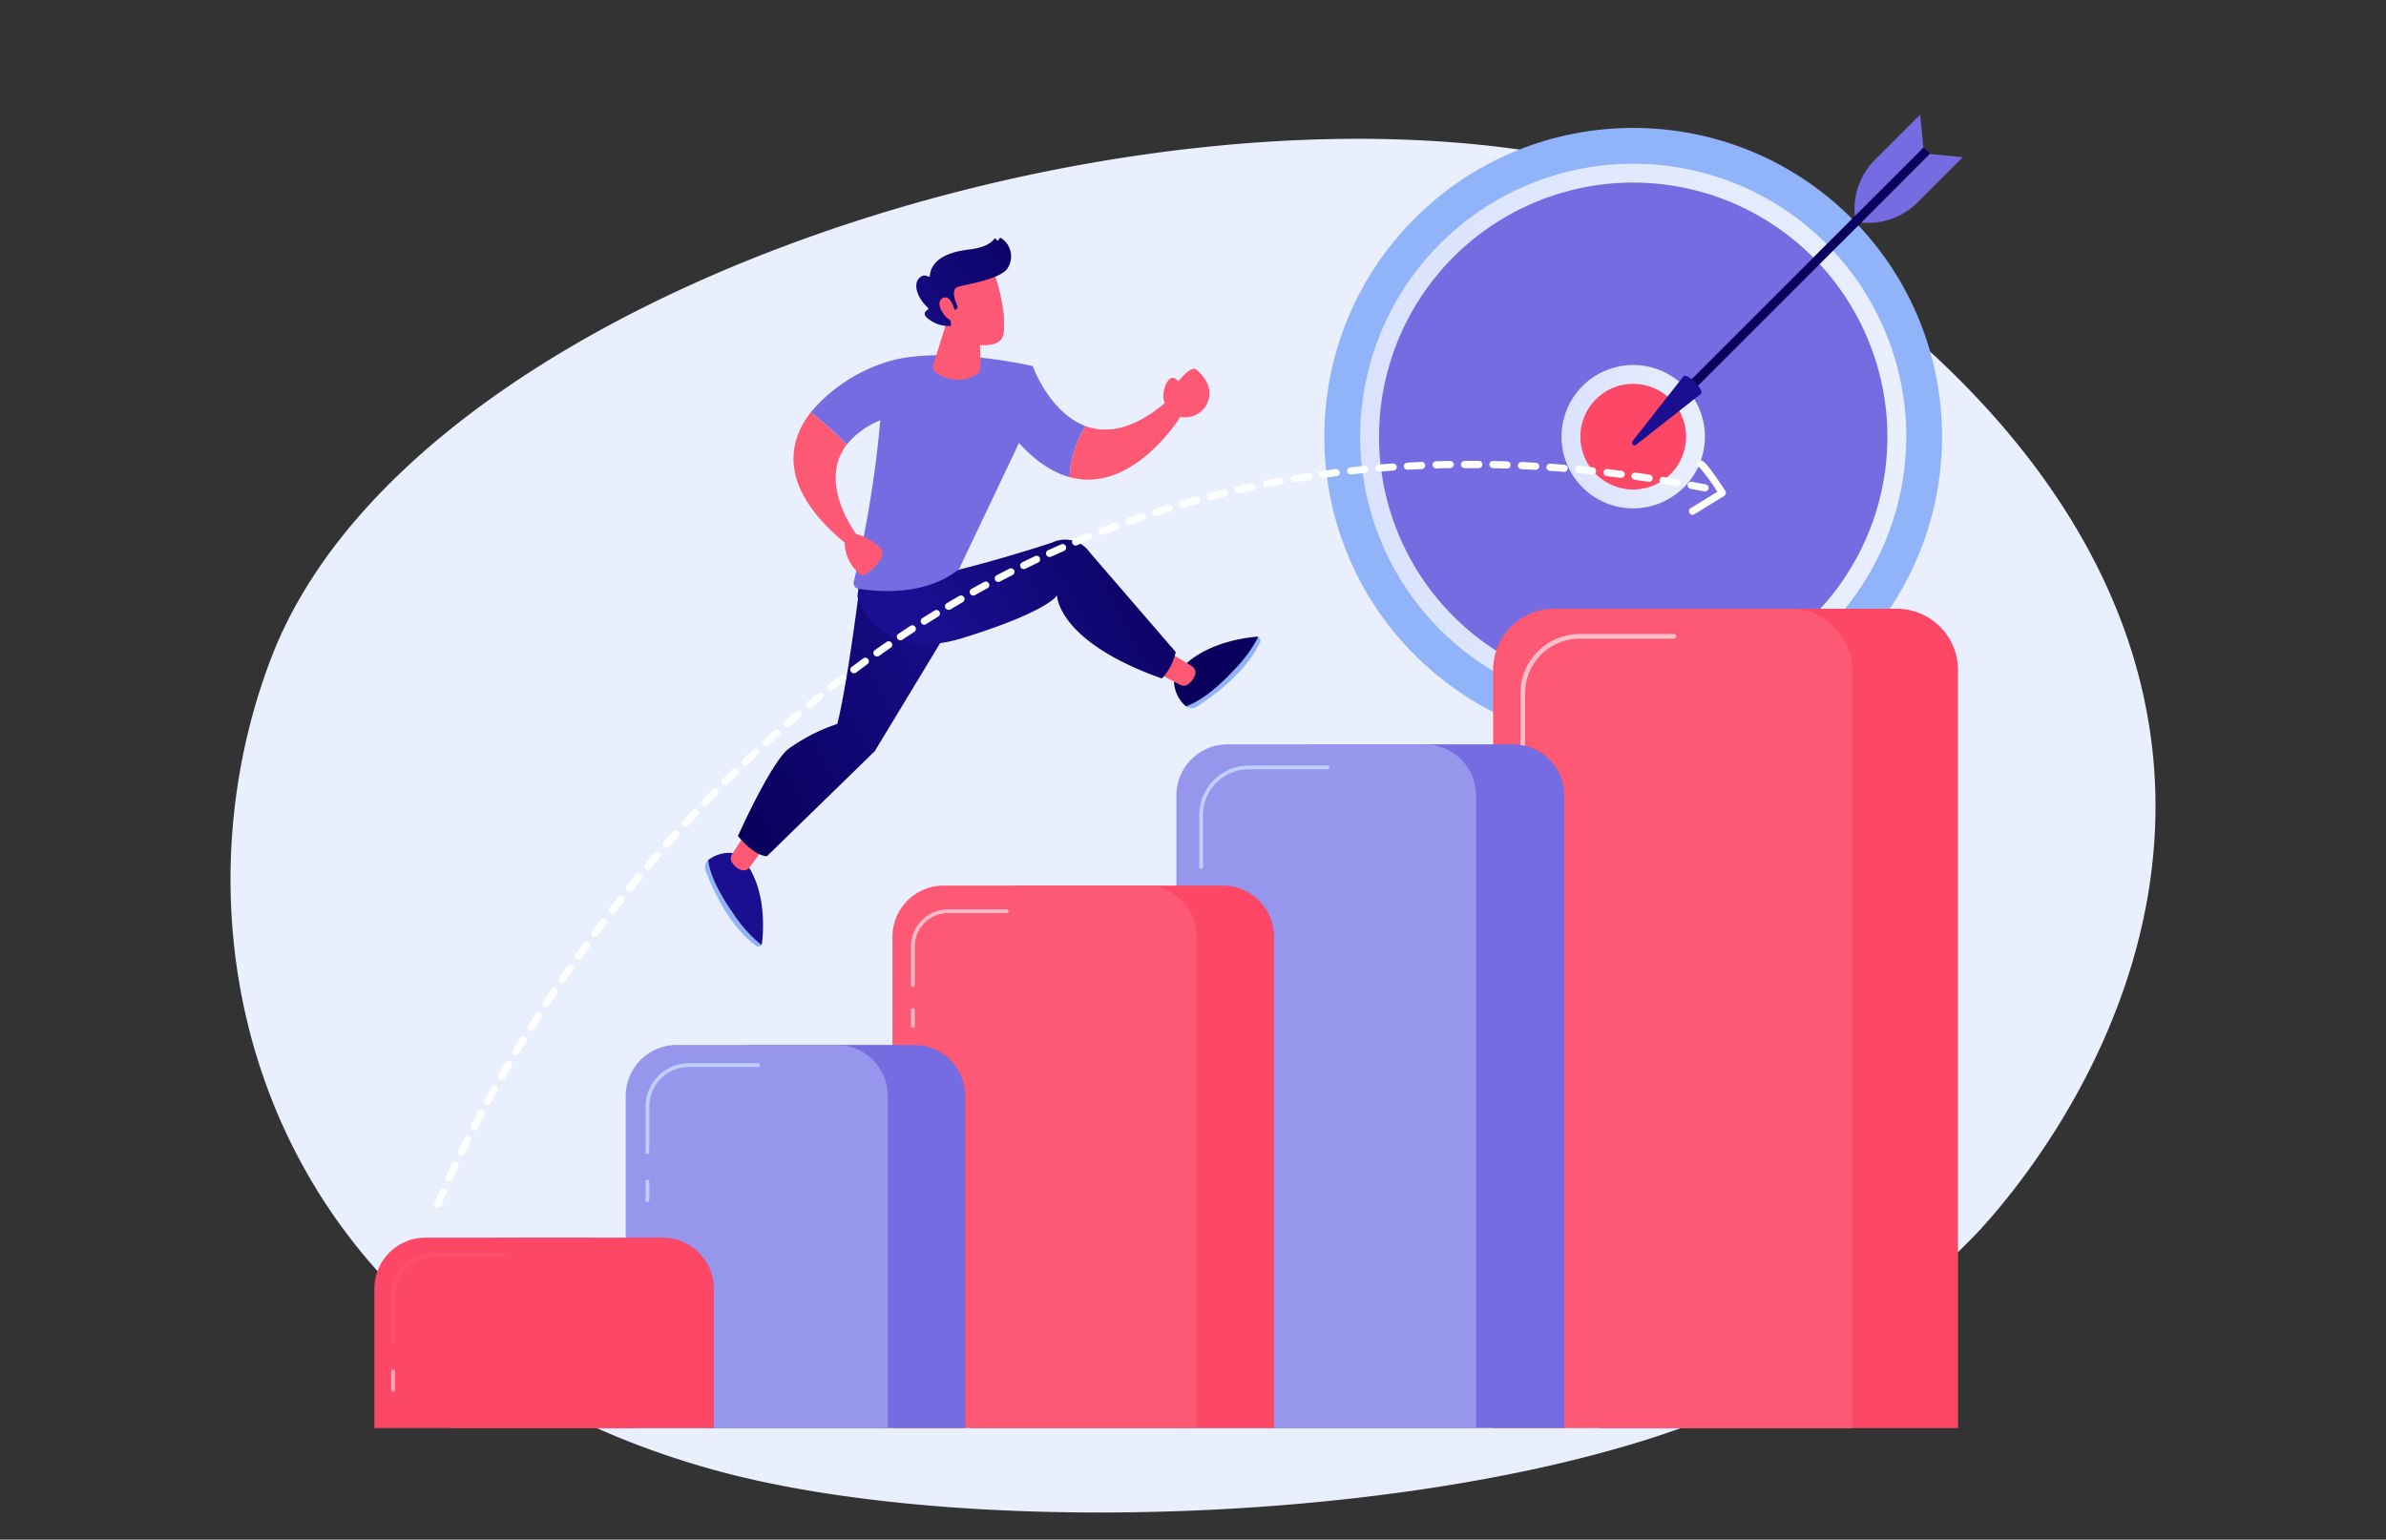 <svg xmlns="http://www.w3.org/2000/svg" xmlns:xlink="http://www.w3.org/1999/xlink" width="271.504" height="175.243" viewBox="0 0 271.504 175.243">
  <rect x="0" y="0" width="271.504" height="175.243" fill="#333333" stroke="none"/>
  <defs>
    <linearGradient id="linear-gradient" x1="4.481" y1="0.958" x2="3.756" y2="-0.138" gradientUnits="objectBoundingBox">
      <stop offset="0" stop-color="#dae3fe"/>
      <stop offset="1" stop-color="#e9effd"/>
    </linearGradient>
    <linearGradient id="linear-gradient-2" x1="0" y1="0.5" x2="1" y2="0.5" xlink:href="#linear-gradient"/>
    <linearGradient id="linear-gradient-5" x1="-2001.608" y1="-5.428" x2="-2009.608" y2="-4.57" gradientUnits="objectBoundingBox">
      <stop offset="0" stop-color="#09005d"/>
      <stop offset="1" stop-color="#1a0f91"/>
    </linearGradient>
    <linearGradient id="linear-gradient-6" x1="-261.718" y1="-30.093" x2="-262.04" y2="-26.646" xlink:href="#linear-gradient-5"/>
    <linearGradient id="linear-gradient-7" x1="-89.854" y1="17.181" x2="-89.026" y2="17.181" xlink:href="#linear-gradient-5"/>
    <linearGradient id="linear-gradient-8" x1="45.153" y1="-26.737" x2="46.07" y2="-26.737" xlink:href="#linear-gradient-5"/>
    <linearGradient id="linear-gradient-9" x1="-0.02" y1="0.771" x2="1.087" y2="-0.001" xlink:href="#linear-gradient-5"/>
    <linearGradient id="linear-gradient-10" x1="1.068" y1="0.44" x2="0.228" y2="0.631" xlink:href="#linear-gradient-5"/>
    <linearGradient id="linear-gradient-11" x1="1.385" y1="-0.316" x2="-0.568" y2="1.373" xlink:href="#linear-gradient-5"/>
  </defs>
  <g id="objects" transform="translate(0 0)">
    <g id="Group_504" data-name="Group 504" transform="translate(0 0)">
      <rect id="Rectangle_205" data-name="Rectangle 205" width="271.504" height="174.933" transform="translate(0 0.31)" fill="none"/>
      <g id="Group_503" data-name="Group 503" transform="translate(26.231)">
        <path id="Path_301" data-name="Path 301" d="M95.093,175.178c-51.245-14.2-62.923-59.77-50.343-92.475C63.264,34.546,169.609,8.2,213.769,33.414c5.685,3.245,43.827,25.783,45.325,63.931,1.093,27.929-18.07,48.57-20.464,51.082a94.6,94.6,0,0,1-21.89,16.814c-27.412,15.525-89.616,18.809-121.64,9.938Z" transform="translate(-40.095 -7.877)" fill="url(#linear-gradient)"/>
        <g id="Group_488" data-name="Group 488" transform="translate(109.909)">
          <g id="Group_486" data-name="Group 486">
            <circle id="Ellipse_34" data-name="Ellipse 34" cx="35.145" cy="35.145" r="35.145" transform="translate(0 49.703) rotate(-45)" fill="#91b3fa"/>
            <g id="Group_483" data-name="Group 483" transform="translate(18.636 18.635)">
              <ellipse id="Ellipse_35" data-name="Ellipse 35" cx="29.996" cy="29.996" rx="29.996" ry="29.996" transform="translate(1.073 1.073)" fill="#756ce2"/>
              <path id="Path_302" data-name="Path 302" d="M267.649,90.148a31.069,31.069,0,1,1,31.069-31.069,31.105,31.105,0,0,1-31.069,31.069Zm0-59.992a28.923,28.923,0,1,0,28.923,28.923A28.954,28.954,0,0,0,267.649,30.156Z" transform="translate(-236.58 -28.01)" fill="url(#linear-gradient-2)"/>
            </g>
            <g id="Group_484" data-name="Group 484" transform="translate(26.649 26.644)">
              <ellipse id="Ellipse_36" data-name="Ellipse 36" cx="18.286" cy="18.286" rx="18.286" ry="18.286" transform="translate(0 34.758) rotate(-71.88)" fill="#756ce2"/>
              <path id="Path_303" data-name="Path 303" d="M273.839,84.627A19.359,19.359,0,1,1,293.2,65.269,19.377,19.377,0,0,1,273.839,84.627Zm0-36.571a17.213,17.213,0,1,0,17.213,17.213A17.23,17.23,0,0,0,273.839,48.056Z" transform="translate(-250.782 -42.208)" fill="url(#linear-gradient-2)"/>
            </g>
            <g id="Group_485" data-name="Group 485" transform="translate(41.407 41.416)">
              <ellipse id="Ellipse_37" data-name="Ellipse 37" cx="7.085" cy="7.085" rx="7.085" ry="7.085" transform="translate(0 13.92) rotate(-79.22)" fill="#fd4766"/>
              <path id="Path_304" data-name="Path 304" d="M279.758,79.346a8.158,8.158,0,1,1,8.158-8.158A8.168,8.168,0,0,1,279.758,79.346Zm0-14.171a6.012,6.012,0,1,0,6.012,6.012A6.017,6.017,0,0,0,279.758,65.176Z" transform="translate(-271.46 -62.9)" fill="url(#linear-gradient-2)"/>
            </g>
          </g>
          <g id="Group_487" data-name="Group 487" transform="translate(49.56 13.048)">
            <rect id="Rectangle_206" data-name="Rectangle 206" width="1.04" height="39.371" transform="translate(6.079 32.296) rotate(-135)" fill="url(#linear-gradient-5)"/>
            <path id="Path_305" data-name="Path 305" d="M289.711,64.969c.419-.419,2.408,1.564,1.989,1.989l-7.373,5.8a.293.293,0,0,1-.412-.412Z" transform="translate(-283.848 -35.183)" fill="url(#linear-gradient-6)"/>
            <path id="Path_306" data-name="Path 306" d="M331.545,26.31l3.742.373-5.142,5.142a7.955,7.955,0,0,1-6.4,2.29h0Z" transform="translate(-297.642 -21.835)" fill="#756ce2"/>
            <path id="Path_307" data-name="Path 307" d="M330.394,23.212l-.373-3.742-5.142,5.142a7.955,7.955,0,0,0-2.29,6.4h0Z" transform="translate(-297.23 -19.47)" fill="#756ce2"/>
          </g>
        </g>
        <g id="Group_499" data-name="Group 499" transform="translate(16.372 69.285)">
          <g id="Group_490" data-name="Group 490" transform="translate(127.299)">
            <path id="Path_308" data-name="Path 308" d="M285.084,105.43h26.908a6.98,6.98,0,0,1,6.974,6.974V198.69H278.11V112.4A6.98,6.98,0,0,1,285.084,105.43Z" transform="translate(-266.066 -105.43)" fill="#fd4766"/>
            <path id="Path_309" data-name="Path 309" d="M266.674,105.43h26.908a6.98,6.98,0,0,1,6.974,6.974V198.69H259.7V112.4A6.98,6.98,0,0,1,266.674,105.43Z" transform="translate(-259.7 -105.43)" fill="#fd5975"/>
            <g id="Group_489" data-name="Group 489" transform="translate(3.108 2.879)" opacity="0.61">
              <path id="Path_310" data-name="Path 310" d="M264.712,123.929a.262.262,0,0,1-.262-.262v-7.079a6.767,6.767,0,0,1,6.758-6.758h10.742a.262.262,0,0,1,0,.523H271.208a6.242,6.242,0,0,0-6.235,6.235v7.079A.262.262,0,0,1,264.712,123.929Z" transform="translate(-264.45 -109.83)" fill="#fff"/>
              <path id="Path_311" data-name="Path 311" d="M264.712,141.049a.262.262,0,0,1-.262-.262V137.9a.262.262,0,0,1,.523,0v2.885A.262.262,0,0,1,264.712,141.049Z" transform="translate(-264.45 -119.446)" fill="#fff"/>
            </g>
          </g>
          <g id="Group_492" data-name="Group 492" transform="translate(91.258 15.44)">
            <path id="Path_312" data-name="Path 312" d="M225.793,129.03h22.453a5.82,5.82,0,0,1,5.816,5.816v72H219.97v-72a5.82,5.82,0,0,1,5.816-5.816Z" transform="translate(-209.921 -129.03)" fill="#756ce2"/>
            <path id="Path_313" data-name="Path 313" d="M210.433,129.03h22.453a5.82,5.82,0,0,1,5.816,5.816v72H204.61v-72a5.82,5.82,0,0,1,5.816-5.816Z" transform="translate(-204.61 -129.03)" fill="#9796ed"/>
            <g id="Group_491" data-name="Group 491" transform="translate(2.604 2.408)">
              <path id="Path_314" data-name="Path 314" d="M208.806,144.473a.218.218,0,0,1-.216-.216v-5.908a5.648,5.648,0,0,1,5.639-5.639h8.963a.216.216,0,1,1,0,.432h-8.963a5.213,5.213,0,0,0-5.208,5.208v5.908a.218.218,0,0,1-.216.216Z" transform="translate(-208.59 -132.71)" fill="#bdd0fb"/>
              <path id="Path_315" data-name="Path 315" d="M208.806,158.759a.218.218,0,0,1-.216-.216v-2.408a.216.216,0,1,1,.432,0v2.408A.218.218,0,0,1,208.806,158.759Z" transform="translate(-208.59 -140.735)" fill="#bdd0fb"/>
            </g>
          </g>
          <g id="Group_494" data-name="Group 494" transform="translate(58.952 31.514)">
            <path id="Path_316" data-name="Path 316" d="M174.5,153.6h22.983a5.82,5.82,0,0,1,5.816,5.816v55.923H168.68V159.416A5.82,5.82,0,0,1,174.5,153.6Z" transform="translate(-159.881 -153.6)" fill="#fd4766"/>
            <path id="Path_317" data-name="Path 317" d="M161.046,153.6h22.983a5.82,5.82,0,0,1,5.816,5.816v55.923H155.23V159.416a5.82,5.82,0,0,1,5.816-5.816Z" transform="translate(-155.23 -153.6)" fill="#fd5975"/>
            <g id="Group_493" data-name="Group 493" transform="translate(2.107 2.702)" opacity="0.59">
              <path id="Path_318" data-name="Path 318" d="M158.666,166.562a.218.218,0,0,1-.216-.216v-4.383a4.236,4.236,0,0,1,4.233-4.233h6.647a.216.216,0,0,1,0,.432h-6.647a3.8,3.8,0,0,0-3.8,3.8v4.383A.218.218,0,0,1,158.666,166.562Z" transform="translate(-158.45 -157.73)" fill="#fff"/>
              <path id="Path_319" data-name="Path 319" d="M158.666,177.158a.218.218,0,0,1-.216-.216v-1.786a.216.216,0,0,1,.432,0v1.786A.218.218,0,0,1,158.666,177.158Z" transform="translate(-158.45 -163.681)" fill="#fff"/>
            </g>
          </g>
          <g id="Group_496" data-name="Group 496" transform="translate(28.596 49.649)">
            <path id="Path_320" data-name="Path 320" d="M128.093,181.32h18.194a5.82,5.82,0,0,1,5.816,5.816v37.795H122.27V187.136a5.82,5.82,0,0,1,5.816-5.816Z" transform="translate(-113.477 -181.32)" fill="#756ce2"/>
            <path id="Path_321" data-name="Path 321" d="M114.653,181.32h18.194a5.82,5.82,0,0,1,5.816,5.816v37.795H108.83V187.136a5.82,5.82,0,0,1,5.816-5.816Z" transform="translate(-108.83 -181.32)" fill="#9796ed"/>
            <g id="Group_495" data-name="Group 495" transform="translate(2.251 2.08)">
              <path id="Path_322" data-name="Path 322" d="M112.486,194.843a.218.218,0,0,1-.216-.216v-5.168a4.964,4.964,0,0,1,4.959-4.959h7.844a.216.216,0,0,1,0,.432h-7.844a4.529,4.529,0,0,0-4.527,4.527v5.168A.218.218,0,0,1,112.486,194.843Z" transform="translate(-112.27 -184.5)" fill="#bdd0fb"/>
              <path id="Path_323" data-name="Path 323" d="M112.486,207.338a.218.218,0,0,1-.216-.216v-2.107a.216.216,0,0,1,.432,0v2.107A.218.218,0,0,1,112.486,207.338Z" transform="translate(-112.27 -191.519)" fill="#bdd0fb"/>
            </g>
          </g>
          <g id="Group_498" data-name="Group 498" transform="translate(0 71.585)">
            <path id="Path_324" data-name="Path 324" d="M84.383,214.85h18.194a5.82,5.82,0,0,1,5.816,5.816v15.852H78.56V220.666a5.82,5.82,0,0,1,5.816-5.816Z" transform="translate(-69.767 -214.85)" fill="#fd4766"/>
            <path id="Path_325" data-name="Path 325" d="M70.943,214.85H89.137a5.82,5.82,0,0,1,5.816,5.816v15.852H65.12V220.666a5.82,5.82,0,0,1,5.816-5.816Z" transform="translate(-65.12 -214.85)" fill="#fd4766"/>
            <g id="Group_497" data-name="Group 497" transform="translate(1.91 1.727)" opacity="0.51">
              <path id="Path_326" data-name="Path 326" d="M68.256,227.833a.218.218,0,0,1-.216-.216v-5.168A4.964,4.964,0,0,1,73,217.49h7.844a.216.216,0,0,1,0,.432H73a4.529,4.529,0,0,0-4.527,4.527v5.168A.218.218,0,0,1,68.256,227.833Z" transform="translate(-68.04 -217.49)" fill="#fd5975"/>
              <path id="Path_327" data-name="Path 327" d="M68.256,240.328a.218.218,0,0,1-.216-.216v-2.107a.216.216,0,0,1,.432,0v2.107A.218.218,0,0,1,68.256,240.328Z" transform="translate(-68.04 -224.509)" fill="#fff"/>
            </g>
          </g>
        </g>
        <g id="Group_501" data-name="Group 501" transform="translate(53.997 27.08)">
          <path id="Path_328" data-name="Path 328" d="M178.019,63.21l-3.029,6.961c2.519,3.382,4.972,5.07,7.242,5.685a11.41,11.41,0,0,1,1.812-5.81C179.923,68.535,178.019,63.21,178.019,63.21Z" transform="translate(-140.735 -48.627)" fill="#756ce2"/>
          <path id="Path_329" data-name="Path 329" d="M196.959,69.56c-3.762,3.173-6.771,3.533-9.087,2.682a11.473,11.473,0,0,0-1.812,5.81c7.223,1.963,12.633-6.935,12.633-6.935l-1.74-1.557Z" transform="translate(-144.563 -50.822)" fill="#fd5975"/>
          <path id="Path_330" data-name="Path 330" d="M202.992,68.558A2.926,2.926,0,0,1,202.9,65s.425-.687,1.145.1c0,0,1.479-1.878,2.061-1.322s2.113,1.923,1.184,3.932a2.832,2.832,0,0,1-4.3.85Z" transform="translate(-150.184 -48.787)" fill="#fd5975"/>
          <path id="Path_331" data-name="Path 331" d="M205.124,68.01a1.1,1.1,0,0,1-.543-.039.918.918,0,0,1-.536-.628.246.246,0,1,1,.471-.144.42.42,0,0,0,.236.314.752.752,0,0,0,.491-.039l-.582-1.145a.254.254,0,0,1,.1-.334.248.248,0,0,1,.334.1l.7,1.374a.251.251,0,0,1-.092.327,1.831,1.831,0,0,1-.589.216Z" transform="translate(-150.778 -49.58)" fill="#fd5975"/>
          <path id="Path_332" data-name="Path 332" d="M122.977,149.17a1.107,1.107,0,0,0-.275,1.21c.641,1.721,2.545,6.222,5.731,8.538a.421.421,0,0,0,.6-.1,15.833,15.833,0,0,1-3.219-3.6c-2.074-2.944-2.689-4.867-2.839-6.045Z" transform="translate(-122.63 -78.35)" fill="#91b3fa"/>
          <path id="Path_333" data-name="Path 333" d="M126.66,148.082a3.844,3.844,0,0,0-3.487.648l-.013.013c.157,1.178.772,3.1,2.839,6.045a15.685,15.685,0,0,0,3.219,3.6.45.45,0,0,0,.079-.216c.216-1.858.465-6.974-2.637-10.082Z" transform="translate(-122.813 -77.916)" fill="url(#linear-gradient-7)"/>
          <path id="Path_334" data-name="Path 334" d="M130.58,146.583l-1.335,1.793a.856.856,0,0,1-1.021.275,2.192,2.192,0,0,1-.975-.857.846.846,0,0,1,0-.909l1.3-2.008a.847.847,0,0,1,1.361-.085l.635.759a.846.846,0,0,1,.033,1.053Z" transform="translate(-124.182 -76.73)" fill="#fd5975"/>
          <path id="Path_335" data-name="Path 335" d="M206.287,118.237a1.093,1.093,0,0,0,1.236.02c1.551-.975,5.567-3.755,7.19-7.347a.418.418,0,0,0-.216-.569,15.727,15.727,0,0,1-2.872,3.88c-2.46,2.63-4.22,3.624-5.345,4.01Z" transform="translate(-151.554 -64.923)" fill="#91b3fa"/>
          <path id="Path_336" data-name="Path 336" d="M204.212,114.931a3.859,3.859,0,0,0,1.341,3.284.02.02,0,0,1,.013.007c1.119-.393,2.879-1.387,5.345-4.01a15.849,15.849,0,0,0,2.872-3.88.513.513,0,0,0-.229-.033c-1.865.17-6.922.962-9.336,4.632Z" transform="translate(-150.834 -64.908)" fill="url(#linear-gradient-8)"/>
          <path id="Path_337" data-name="Path 337" d="M203.348,113.586l1.9,1.165a.846.846,0,0,1,.36.994,2.2,2.2,0,0,1-.772,1.047.849.849,0,0,1-.909.079l-2.12-1.106a.85.85,0,0,1-.209-1.348l.693-.7a.842.842,0,0,1,1.047-.124Z" transform="translate(-149.852 -66.004)" fill="#fd5975"/>
          <path id="Path_338" data-name="Path 338" d="M142.334,99.415S140.947,111,139.665,116.2a20.64,20.64,0,0,0-5.613,2.879c-2.041,1.708-5.692,9.866-5.692,9.866s1.681,2.2,3.284,2.316l12.28-11.959,8.924-14.759-1.531-5.895-8.983.772Z" transform="translate(-124.612 -60.881)" fill="url(#linear-gradient-9)"/>
          <path id="Path_339" data-name="Path 339" d="M149.568,96.68l-.438,3.18s2.2,7.779,11.966,4.763,10.749-4.854,10.749-4.854-.02,5.208,11.927,9.46a6.2,6.2,0,0,0,1.577-3.016l-9.774-11.331a3.427,3.427,0,0,0-4.3-1.119c-4.187,1.394-12.09,3.624-13.34,3.618l-8.361-.7Z" transform="translate(-131.793 -59.081)" fill="url(#linear-gradient-10)"/>
          <path id="Path_340" data-name="Path 340" d="M150.788,61.784a18.588,18.588,0,0,0-9.768,6.032,35.712,35.712,0,0,1,4.082,3.7,9.314,9.314,0,0,1,3.827-2.78A124.7,124.7,0,0,1,145.914,87.1a.642.642,0,0,0,.51.792c1.93.327,7.563.942,11.469-2.224l7.268-15.3a11.935,11.935,0,0,0,1.145-5.273l-.039-2.532s-9.192-2.159-15.486-.772Z" transform="translate(-128.989 -47.973)" fill="#756ce2"/>
          <path id="Path_341" data-name="Path 341" d="M148.016,86.821a6.371,6.371,0,0,0-2.879-1.721c-.8-1.119-4.076-6.2-1.073-10.147a36.849,36.849,0,0,0-4.082-3.7c-2.9,3.736-3.323,8.9,3.86,14.838a4.656,4.656,0,0,0,1.989,3.762c.288.085,2.944-1.9,2.185-3.029Z" transform="translate(-127.951 -51.407)" fill="#fd5975"/>
          <path id="Path_342" data-name="Path 342" d="M153.809,71.762a.239.239,0,0,1-.268-.15.248.248,0,0,1,.137-.321l2.565-1.021a.247.247,0,1,1,.183.458l-2.565,1.021a.191.191,0,0,1-.052.013Z" transform="translate(-133.312 -51.062)" fill="#756ce2"/>
          <path id="Path_343" data-name="Path 343" d="M163.994,54.807l-1.675,5.312a.813.813,0,0,0,.268.89,4.11,4.11,0,0,0,4.684.222.759.759,0,0,0,.412-.7l-.1-4.553L163.994,54.8Z" transform="translate(-136.34 -45.719)" fill="#fd5975"/>
          <g id="Group_500" data-name="Group 500" transform="translate(24.037)">
            <path id="Path_344" data-name="Path 344" d="M169.512,46.56a21.673,21.673,0,0,1,1.23,5.3c-.02,1.793.288,2.983-1.806,3.2a4.413,4.413,0,0,1-4.586-2.767s-1.3-2.846-.883-3.945,6.045-1.786,6.045-1.786Z" transform="translate(-160.76 -42.87)" fill="#fd5975"/>
            <path id="Path_345" data-name="Path 345" d="M163.76,49.1l.124-.046a.282.282,0,0,0,.164-.379c-.255-.582-.733-1.91.02-2.165.975-.327,4.769-.837,5.672-2.113a2.476,2.476,0,0,0-.72-3.461.138.138,0,0,0-.19.046l-.1.157a.14.14,0,0,1-.255-.046h0a.139.139,0,0,0-.249-.052c-.275.379-.988.981-2.807,1.191-2.584.3-4.338,1.217-4.5,2.977a.138.138,0,0,1-.222.1.725.725,0,0,0-.9.111c-.739.543-.556,2.087.9,3.448a.138.138,0,0,1-.02.222c-.288.164-.733.563.3,1.21a3.69,3.69,0,0,0,2.231.648.139.139,0,0,0,.124-.164l-.236-1.57a.142.142,0,0,1,.15-.164l.53.033Z" transform="translate(-159.372 -40.919)" fill="url(#linear-gradient-11)"/>
            <path id="Path_346" data-name="Path 346" d="M165.191,53.013s-.419-2.211-1.433-1.668.34,2.473,1.119,2.6Z" transform="translate(-160.763 -44.494)" fill="#fd5975"/>
          </g>
        </g>
        <g id="Group_502" data-name="Group 502" transform="translate(23.166 52.437)">
          <path id="Path_347" data-name="Path 347" d="M75.914,164.743a.406.406,0,0,1-.15-.026.4.4,0,0,1-.229-.523c.007-.02.216-.55.641-1.531a.407.407,0,1,1,.746.327c-.419.962-.628,1.5-.628,1.5a.411.411,0,0,1-.379.255Zm1.3-3a.4.4,0,0,1-.17-.039.407.407,0,0,1-.2-.536c.222-.484.451-.981.687-1.485a.407.407,0,0,1,.733.353c-.236.5-.465.994-.687,1.472a.4.4,0,0,1-.366.236Zm1.394-2.944a.432.432,0,0,1-.177-.039.4.4,0,0,1-.183-.543c.236-.484.478-.975.726-1.459a.4.4,0,1,1,.72.366c-.242.484-.484.975-.72,1.452a.411.411,0,0,1-.366.229Zm1.465-2.9a.363.363,0,0,1-.183-.046.416.416,0,0,1-.177-.55c.249-.478.5-.962.759-1.446a.407.407,0,1,1,.72.379c-.255.478-.51.962-.752,1.433a.408.408,0,0,1-.36.216Zm1.524-2.872a.369.369,0,0,1-.2-.052.407.407,0,0,1-.164-.55c.255-.471.523-.949.785-1.426a.4.4,0,0,1,.707.393c-.262.471-.53.949-.785,1.42a.4.4,0,0,1-.353.209Zm1.583-2.839a.467.467,0,0,1-.2-.052.407.407,0,0,1-.15-.556c.268-.465.543-.942.818-1.407a.406.406,0,0,1,.7.412c-.275.465-.543.936-.811,1.4A.4.4,0,0,1,83.182,150.18Zm1.642-2.807a.406.406,0,0,1-.347-.615c.275-.465.563-.929.844-1.393a.4.4,0,1,1,.687.425c-.281.458-.563.922-.837,1.387A.411.411,0,0,1,84.824,147.373Zm1.694-2.767a.429.429,0,0,1-.216-.059.4.4,0,0,1-.131-.556c.288-.458.582-.922.87-1.374a.407.407,0,1,1,.687.438c-.288.451-.582.909-.864,1.367a.4.4,0,0,1-.347.19Zm1.747-2.735a.405.405,0,0,1-.34-.628c.294-.458.6-.909.9-1.361a.406.406,0,1,1,.674.451c-.294.445-.6.9-.89,1.354A.411.411,0,0,1,88.266,141.871Zm1.8-2.7a.379.379,0,0,1-.229-.072.4.4,0,0,1-.1-.563c.3-.445.615-.9.922-1.341a.4.4,0,1,1,.667.458c-.307.445-.615.89-.916,1.335a.394.394,0,0,1-.334.177Zm1.851-2.663a.451.451,0,0,1-.236-.072.408.408,0,0,1-.1-.563c.314-.438.628-.883.949-1.322a.408.408,0,1,1,.661.478c-.314.438-.635.877-.942,1.315a.4.4,0,0,1-.334.17Zm1.9-2.63a.411.411,0,0,1-.242-.079.406.406,0,0,1-.085-.569c.321-.432.648-.87.975-1.3a.406.406,0,0,1,.648.491c-.321.425-.648.864-.968,1.3A.412.412,0,0,1,93.82,133.876Zm1.956-2.591a.4.4,0,0,1-.249-.085.406.406,0,0,1-.072-.569c.327-.425.667-.857,1-1.282a.405.405,0,1,1,.635.5c-.334.425-.667.85-.994,1.276a.4.4,0,0,1-.321.157Zm2.008-2.551a.383.383,0,0,1-.255-.092.4.4,0,0,1-.059-.569l1.027-1.263a.4.4,0,0,1,.628.51c-.34.412-.687.837-1.021,1.256a.4.4,0,0,1-.314.15Zm2.061-2.506a.439.439,0,0,1-.262-.092.4.4,0,0,1-.052-.569c.347-.412.7-.831,1.053-1.243a.4.4,0,0,1,.615.523c-.347.406-.7.824-1.047,1.236a.4.4,0,0,1-.314.144Zm2.113-2.466a.425.425,0,0,1-.268-.1.4.4,0,0,1-.039-.569c.353-.406.72-.818,1.079-1.217a.408.408,0,1,1,.608.543c-.36.4-.72.8-1.073,1.21a.4.4,0,0,1-.307.137Zm2.165-2.421a.4.4,0,0,1-.275-.1.411.411,0,0,1-.026-.576c.366-.4.733-.8,1.106-1.2a.407.407,0,1,1,.6.556c-.366.393-.739.792-1.1,1.191A.411.411,0,0,1,104.124,121.341Zm2.218-2.375a.425.425,0,0,1-.281-.111.4.4,0,0,1-.013-.576c.373-.393.752-.785,1.132-1.171a.411.411,0,0,1,.576-.007.4.4,0,0,1,.007.576l-1.125,1.165a.4.4,0,0,1-.294.124Zm2.264-2.323a.406.406,0,0,1-.288-.118.411.411,0,0,1,0-.576c.379-.386.772-.765,1.158-1.145a.407.407,0,1,1,.576.576c-.379.373-.772.759-1.151,1.138a.406.406,0,0,1-.288.118Zm2.316-2.27a.406.406,0,0,1-.281-.7c.393-.373.785-.752,1.184-1.119a.407.407,0,0,1,.556.6c-.393.366-.785.739-1.178,1.112a.385.385,0,0,1-.281.111Zm2.368-2.218a.406.406,0,0,1-.275-.707c.4-.366.8-.733,1.21-1.093a.408.408,0,1,1,.543.608c-.4.36-.8.72-1.2,1.086A.4.4,0,0,1,113.29,112.156ZM115.71,110a.408.408,0,0,1-.307-.137.4.4,0,0,1,.039-.569q.618-.54,1.236-1.06a.4.4,0,1,1,.523.615c-.406.347-.818.7-1.223,1.053a.412.412,0,0,1-.268.1Zm2.473-2.1a.429.429,0,0,1-.314-.144.4.4,0,0,1,.052-.569c.419-.347.844-.693,1.256-1.034a.4.4,0,1,1,.51.628c-.412.334-.837.68-1.25,1.027a.4.4,0,0,1-.262.092Zm2.525-2.041a.412.412,0,0,1-.321-.157.405.405,0,0,1,.065-.569c.425-.334.857-.674,1.282-1a.406.406,0,1,1,.5.641c-.425.327-.857.661-1.276.994a.4.4,0,0,1-.249.085Zm2.571-1.976a.422.422,0,0,1-.327-.164.407.407,0,0,1,.079-.569c.432-.321.87-.648,1.308-.968a.408.408,0,0,1,.478.661c-.432.314-.87.641-1.3.962a.411.411,0,0,1-.242.079Zm2.623-1.91a.412.412,0,0,1-.334-.17.4.4,0,0,1,.1-.563c.438-.314.89-.628,1.335-.936a.4.4,0,0,1,.458.667c-.438.307-.89.615-1.322.929a.385.385,0,0,1-.236.072Zm2.669-1.845a.422.422,0,0,1-.34-.177.4.4,0,0,1,.111-.563c.451-.3.909-.6,1.354-.9a.406.406,0,1,1,.445.68c-.445.294-.9.589-1.348.89a.425.425,0,0,1-.222.072Zm2.715-1.773a.386.386,0,0,1-.34-.19.411.411,0,0,1,.124-.563c.458-.288.922-.576,1.38-.864a.4.4,0,1,1,.425.687c-.458.281-.922.569-1.374.857a.379.379,0,0,1-.216.065Zm2.761-1.7a.4.4,0,0,1-.2-.752c.465-.281.942-.556,1.407-.824a.407.407,0,0,1,.406.707c-.465.268-.929.543-1.394.818a.406.406,0,0,1-.209.059Zm2.807-1.622a.392.392,0,0,1-.353-.209.4.4,0,0,1,.157-.55c.471-.262.949-.53,1.426-.785a.405.405,0,1,1,.386.713c-.471.255-.949.517-1.413.779a.441.441,0,0,1-.2.052Zm2.852-1.544a.406.406,0,0,1-.19-.765c.478-.249.968-.5,1.446-.746a.4.4,0,1,1,.366.72c-.478.242-.962.491-1.439.739a.387.387,0,0,1-.19.046Zm2.892-1.465a.411.411,0,0,1-.366-.229.406.406,0,0,1,.19-.543c.484-.236.981-.471,1.465-.707a.408.408,0,0,1,.347.739c-.484.229-.975.464-1.459.7A.432.432,0,0,1,142.6,92.019Zm2.937-1.38a.4.4,0,0,1-.366-.236.407.407,0,0,1,.2-.536c.491-.222.994-.445,1.485-.661a.407.407,0,1,1,.327.746c-.491.216-.988.438-1.479.654a.382.382,0,0,1-.17.039Zm2.97-1.3a.405.405,0,0,1-.157-.779c.5-.209,1-.419,1.5-.622a.406.406,0,0,1,.307.752c-.5.2-1,.406-1.492.615a.45.45,0,0,1-.157.033Zm3.009-1.21a.407.407,0,0,1-.15-.785c.5-.2,1.014-.386,1.524-.576a.408.408,0,1,1,.281.765c-.5.183-1.014.379-1.511.569a.373.373,0,0,1-.144.026Zm3.042-1.125a.4.4,0,0,1-.379-.268.409.409,0,0,1,.249-.517c.51-.177,1.027-.36,1.537-.53a.408.408,0,0,1,.262.772c-.51.17-1.021.347-1.524.53a.51.51,0,0,1-.137.026Zm3.075-1.034a.406.406,0,0,1-.124-.792c.51-.164,1.034-.327,1.551-.484a.4.4,0,1,1,.236.772c-.517.157-1.034.321-1.544.484a.411.411,0,0,1-.124.02Zm3.1-.949a.412.412,0,0,1-.393-.294.4.4,0,0,1,.275-.5c.517-.15,1.047-.3,1.564-.438a.4.4,0,0,1,.216.779c-.517.144-1.04.288-1.557.438a.343.343,0,0,1-.111.013Zm3.127-.857a.409.409,0,0,1-.1-.8c.523-.137,1.053-.268,1.577-.393a.407.407,0,1,1,.19.792c-.523.124-1.053.262-1.57.393a.508.508,0,0,1-.1.013Zm3.153-.765a.4.4,0,0,1-.085-.8c.523-.118,1.06-.236,1.59-.353a.408.408,0,0,1,.17.8c-.523.111-1.053.229-1.577.347a.442.442,0,0,1-.092.013Zm53.13-.216a.446.446,0,0,1-.078-.007c-.523-.1-1.06-.2-1.59-.3a.406.406,0,1,1,.144-.8c.53.1,1.066.2,1.6.3a.406.406,0,0,1-.078.8Zm-49.957-.458a.406.406,0,0,1-.079-.8c.53-.1,1.066-.209,1.6-.307a.406.406,0,0,1,.144.8c-.523.1-1.06.2-1.59.3-.026,0-.052.007-.079.007Zm46.771-.131h-.072c-.53-.092-1.066-.183-1.6-.268a.4.4,0,0,1,.131-.8c.536.085,1.073.177,1.6.268a.406.406,0,0,1-.072.8Zm-43.578-.451a.405.405,0,0,1-.065-.8c.53-.092,1.073-.177,1.609-.262a.407.407,0,1,1,.124.8l-1.6.255h-.065Zm40.379-.065H213.7l-1.6-.236a.406.406,0,0,1-.347-.458.41.41,0,0,1,.458-.347q.8.108,1.609.236a.408.408,0,0,1-.059.811Zm-37.173-.432a.4.4,0,0,1-.052-.8l1.616-.216a.405.405,0,0,1,.1.8c-.53.065-1.073.137-1.6.216h-.059Zm33.961-.02h-.052c-.536-.072-1.073-.137-1.6-.2a.405.405,0,0,1,.1-.8l1.616.2a.4.4,0,0,1-.046.8Zm-3.219-.379h-.046c-.53-.059-1.073-.111-1.609-.164a.408.408,0,0,1,.079-.811c.536.052,1.079.1,1.616.164a.4.4,0,0,1,.36.445.4.4,0,0,1-.406.36Zm-27.523,0a.407.407,0,0,1-.046-.811c.536-.059,1.079-.118,1.616-.17a.414.414,0,0,1,.445.366.409.409,0,0,1-.366.445c-.536.052-1.079.111-1.609.17H179.8Zm24.291-.294h-.033c-.536-.046-1.079-.085-1.609-.124a.406.406,0,0,1,.052-.811c.536.039,1.079.079,1.622.124a.406.406,0,0,1-.033.811Zm-21.066-.02a.406.406,0,0,1-.033-.811c.536-.046,1.086-.085,1.622-.124a.4.4,0,0,1,.059.8c-.536.039-1.079.079-1.609.124h-.033Zm17.828-.209h-.026c-.536-.033-1.079-.059-1.616-.085a.406.406,0,0,1,.039-.811c.536.026,1.086.052,1.622.085a.4.4,0,0,1-.026.8Zm-14.589-.02a.4.4,0,0,1-.026-.8c.543-.033,1.086-.059,1.622-.085a.406.406,0,0,1,.039.811l-1.616.079h-.026Zm11.351-.131h-.013c-.536-.02-1.079-.033-1.616-.046a.408.408,0,0,1-.4-.412.4.4,0,0,1,.412-.4c.536.013,1.086.026,1.629.046a.406.406,0,0,1-.013.811Zm-8.106-.013a.406.406,0,0,1-.013-.811c.536-.013,1.086-.033,1.629-.039a.408.408,0,0,1,.412.4.412.412,0,0,1-.4.412c-.536.007-1.079.02-1.616.039h-.013Zm4.867-.026h-1.622a.419.419,0,0,1,0-.837h1.629a.409.409,0,0,1,.4.419.413.413,0,0,1-.406.412Z" transform="translate(-75.505 -79.685)" fill="#fff"/>
          <path id="Path_348" data-name="Path 348" d="M294.175,85.835a.411.411,0,0,1-.347-.2.4.4,0,0,1,.131-.556L297,83.218a23.853,23.853,0,0,0-2-2.748.4.4,0,0,1,.072-.785c.268-.039.543-.079,2.833,3.441a.393.393,0,0,1,.052.307.427.427,0,0,1-.183.255l-3.4,2.087a.406.406,0,0,1-.209.059Z" transform="translate(-150.974 -79.677)" fill="#fff"/>
        </g>
      </g>
    </g>
  </g>
</svg>
